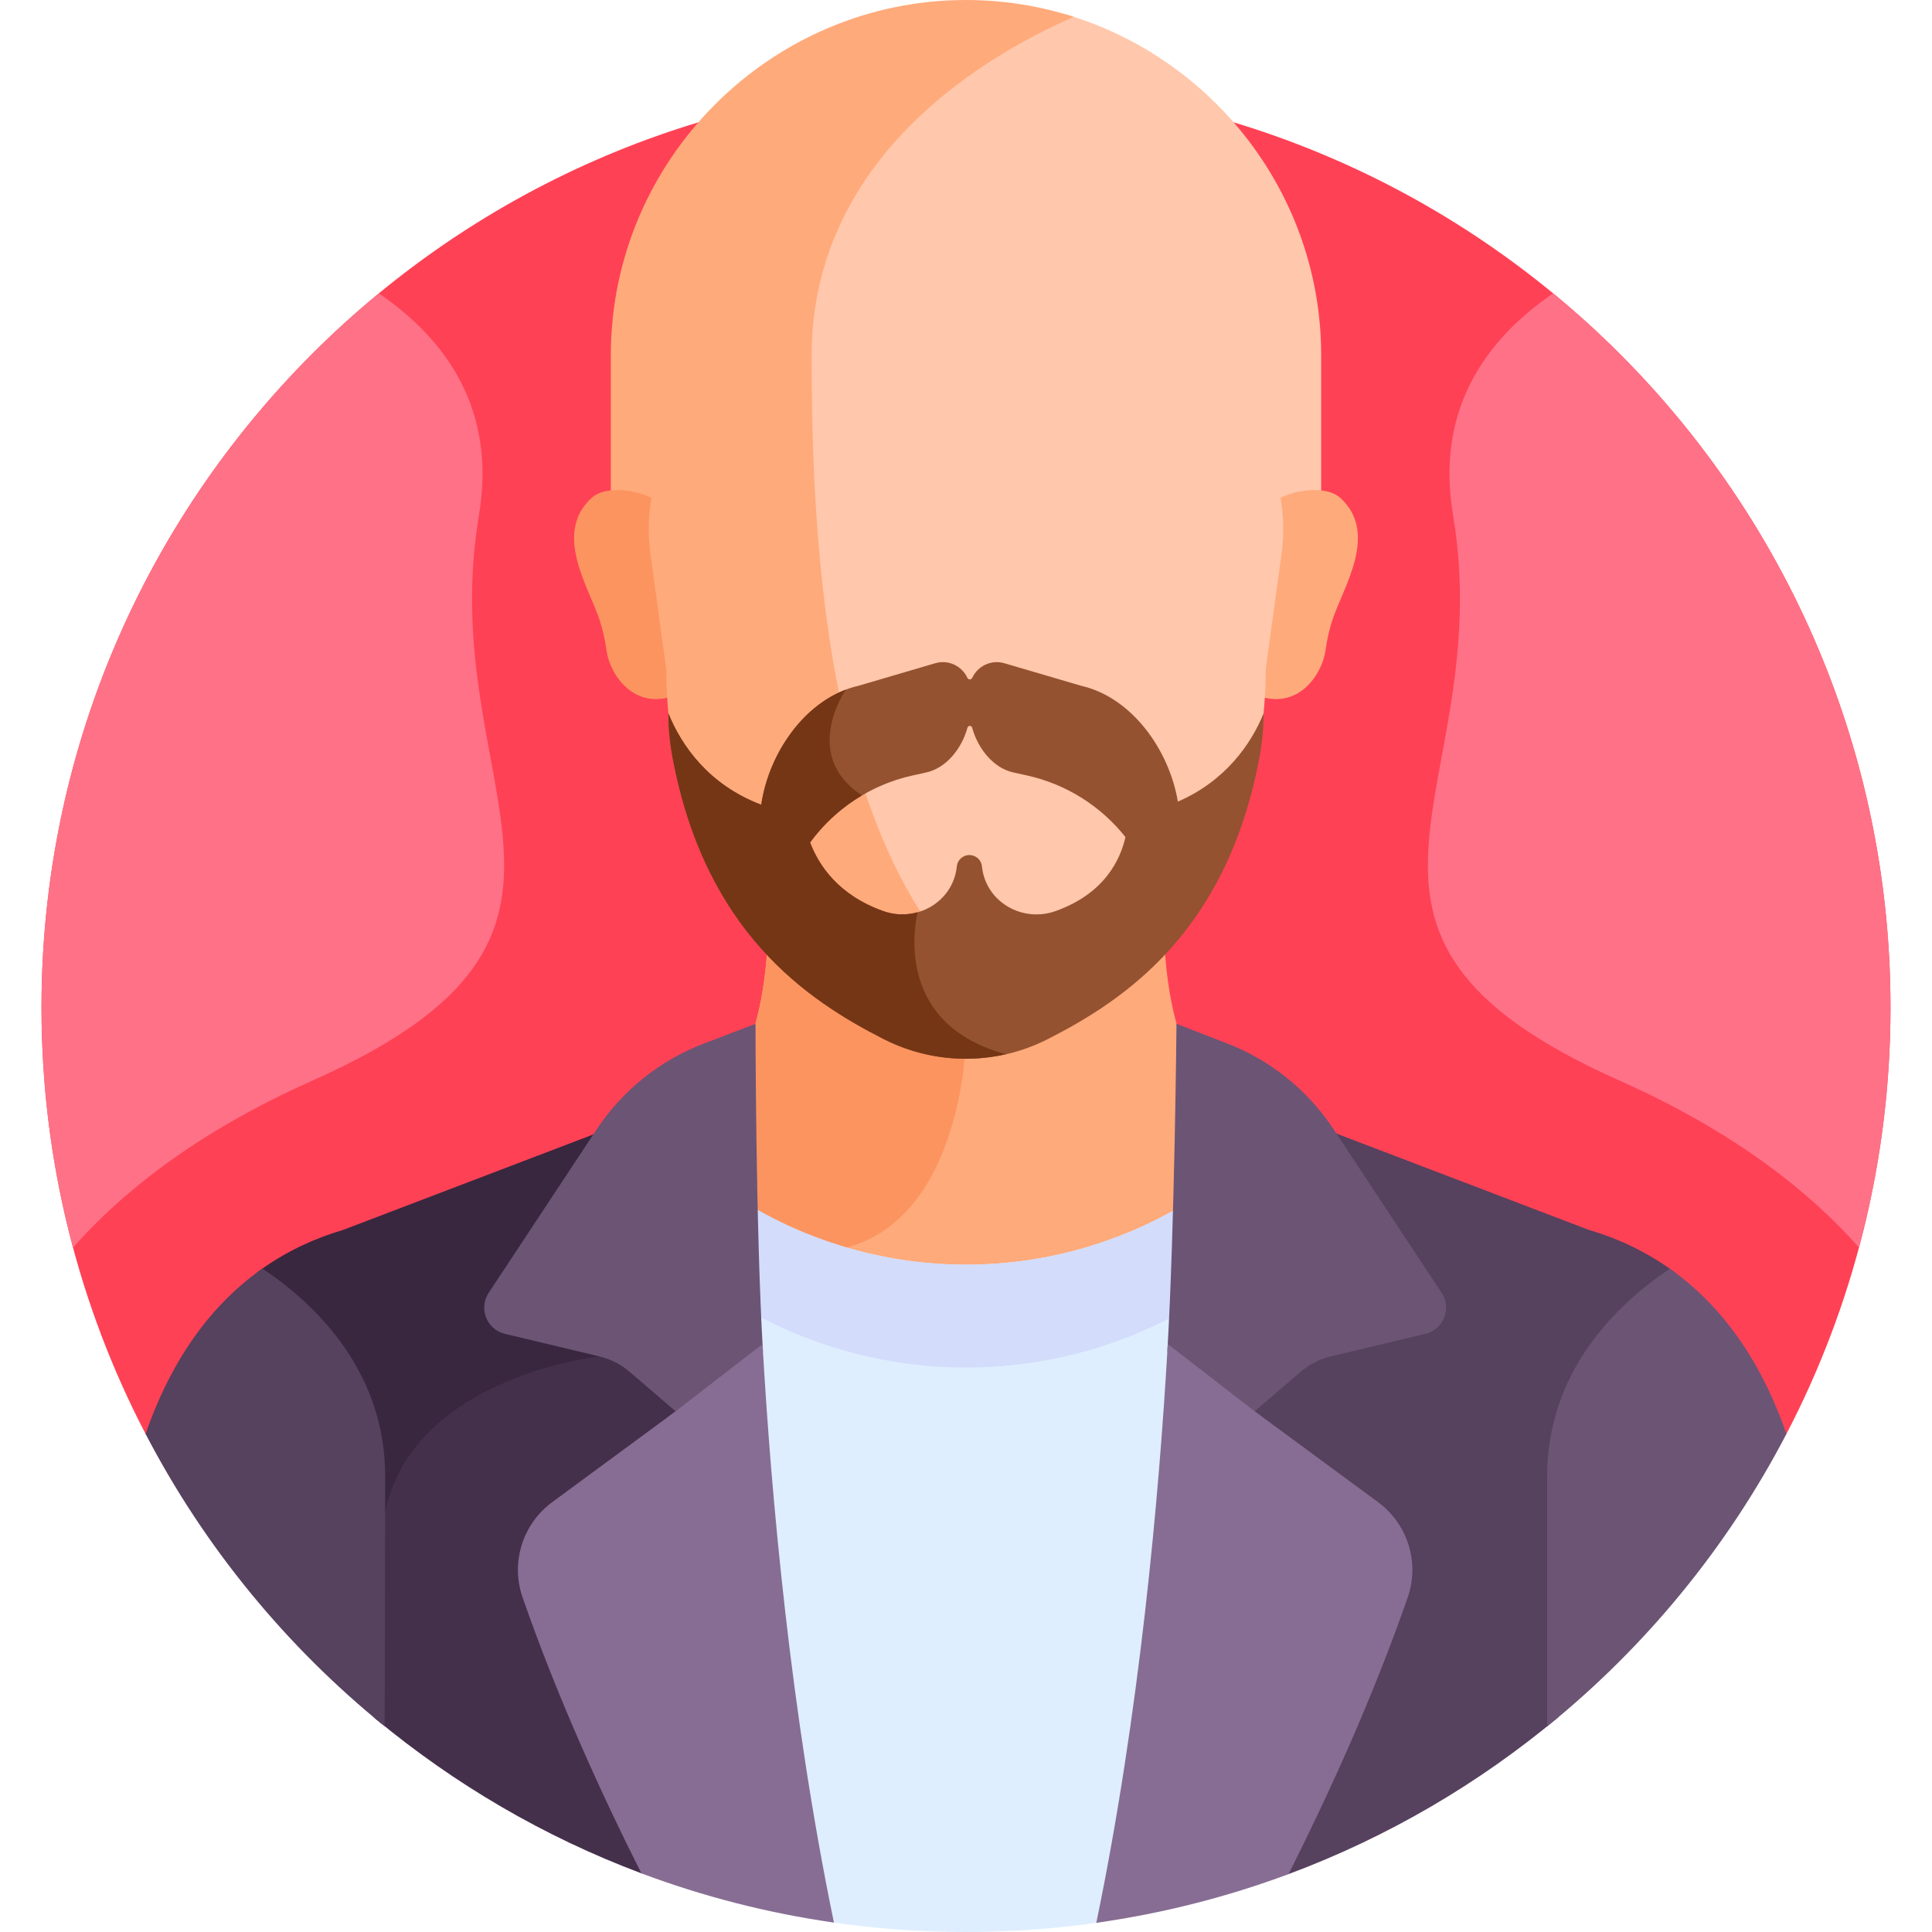 <svg id="Layer_1" enable-background="new 0 0 512 512" height="512" viewBox="0 0 512 512" width="512" xmlns="http://www.w3.org/2000/svg"><g><path d="m38.573 379.999h434.854c17.609-33.813 27.575-72.241 27.575-113.001 0-135.311-109.691-245.002-245.002-245.002s-245.002 109.691-245.002 245.002c0 40.76 9.966 79.188 27.575 113.001z" fill="#ff4155"/><path d="m282.398 3.798c-7.65 3.428-17.665 8.635-27.609 15.899-26.962 19.695-41.214 45.498-41.214 74.618 0 13.8.317 28.62 1.368 43.679h135.182v-43.869c0-42.614-28.702-78.844-67.727-90.327z" fill="#ffc7ab"/><path d="m215.075 94.314c0-53.267 47.012-80.075 69.491-89.85-9.019-2.894-18.618-4.464-28.566-4.464-51.769 0-94.125 42.356-94.125 94.125v43.869h54.573c-1.045-14.946-1.373-29.746-1.373-43.68z" fill="#ffaa7b"/><path d="m256.021 337.155c20.045 0 39.618-5.351 56.726-15.348.494-15.201.791-30.106.97-44.607-3.717-9.647-4.958-21.043-5.264-29.93-5.298 6.171-10.858 11.333-16.171 15.459-10.352 8.038-23.125 12.405-36.282 12.405-13.156 0-25.93-4.366-36.281-12.405-5.313-4.126-10.874-9.288-16.172-15.459-.307 8.925-1.558 20.379-5.311 30.052.066 14.488.281 29.279.705 44.285 17.191 10.13 36.897 15.548 57.08 15.548z" fill="#ffaa7b"/><path d="m203.547 247.269c-.307 8.925-1.558 20.379-5.311 30.052.066 14.488.281 29.279.705 44.285 6.789 4.001 13.975 7.254 21.424 9.741 1.351-.137 2.698-.374 4.037-.735 31.04-8.368 31.598-55.48 31.598-55.48-13.156 0-25.93-4.366-36.281-12.405-5.314-4.125-10.874-9.287-16.172-15.458z" fill="#fc9460"/><path d="m198.887 319.576c1.658 61.38 6.822 126.472 20.023 189.632 12.095 1.837 24.481 2.792 37.09 2.792 12.447 0 24.675-.936 36.624-2.727 13.278-63.614 18.285-128.965 20.186-189.502-17.123 10.02-36.719 15.383-56.789 15.383-20.204.001-39.931-5.428-57.134-15.578z" fill="#deeeff"/><path d="m256.029 362.421c19.536 0 38.64-4.856 55.64-13.964.468-9.662.844-19.234 1.141-28.686-17.123 10.021-36.719 15.383-56.789 15.383-20.204 0-39.931-5.428-57.134-15.579.256 9.464.598 19.02 1.037 28.64 17.115 9.268 36.392 14.206 56.105 14.206z" fill="#d3dcfb"/><path d="m355.256 131.998c-4.103-3.76-13.276-1.854-16.81.448.774 4.821.818 9.753.149 14.623l-4.17 30.372c0 2.448-.077 4.85-.219 7.211 10.169 3.067 16.22-6.062 17.071-12.327.366-2.697.965-5.355 1.796-7.949 2.705-8.447 12.463-22.957 2.183-32.378z" fill="#ffaa7b"/><path d="m156.744 131.998c4.103-3.76 13.276-1.854 16.81.448-.774 4.821-.818 9.753-.149 14.623l4.17 30.372c0 2.448.077 4.85.219 7.211-10.169 3.067-16.22-6.062-17.071-12.327-.366-2.697-.965-5.355-1.796-7.949-2.705-8.447-12.463-22.957-2.183-32.378z" fill="#fc9460"/><path d="m336.936 123.063c-.939-2.449-2.122-4.929-3.613-7.268-2.525-3.962-3.636-8.648-3.297-13.32.974-13.438.452-39.721-17.19-47.659-14.988-6.744-33.372-2.839-45.096 1.059-7.614 2.532-15.866 2.532-23.48 0-5.311-1.766-11.99-3.529-19.099-4.308-7.645 13.064-11.586 27.446-11.586 42.747 0 64.377 6.863 150.934 63.281 180.495 5.513-2.071 10.721-4.956 15.424-8.609 19.831-15.399 43.144-45.085 43.144-88.759l4.17-30.372c1.114-8.096.271-16.366-2.658-24.006z" fill="#ffc7ab"/><path d="m278.72 274.07c-56.332-28.361-63.644-113.768-63.644-179.756 0-16.688 4.621-30.774 11.651-42.559-9.021-1.177-18.863-.854-27.562 3.061-17.692 7.96-18.166 34.371-17.181 47.774.341 4.636-.801 9.274-3.307 13.206-1.444 2.266-2.6 4.664-3.524 7.038-2.997 7.701-3.871 16.052-2.748 24.229l4.171 30.379c0 43.674 23.314 73.359 43.144 88.759 10.351 8.038 23.125 12.404 36.281 12.404 7.855-.001 15.57-1.569 22.719-4.535z" fill="#ffaa7b"/><path d="m432.314 330.234c-3.534-1.695-7.332-3.143-11.377-4.342l-65.15-24.863c-3.521-1.444-7.073-2.806-10.669-4.071-2.837 3.605-6.956 8.283-12.409 13.198-5.371 69.811-24.305 144.261-36.435 186.451l45.187.056c26.275-9.789 50.417-23.961 71.543-41.62 0-24.531 0-48.194 0-63.722 0-26.78 16.876-44.171 30.979-54.036-3.557-2.642-7.43-5.017-11.669-7.051z" fill="#56415e"/><path d="m191.841 319.951c-.667-.447-1.317-.897-1.96-1.348l.295 1.002-32.085 38.441c-2.948.379-15.769 2.318-28.783 8.738-19.447 9.594-29.726 24.647-29.726 43.531v45.21c20.833 17.308 44.571 31.238 70.385 40.929l.001-.002 45.108.055c-13.18-52.67-19.879-123.408-23.235-176.556z" fill="#45304c"/><path d="m166.867 296.964c-3.581 1.261-7.119 2.617-10.626 4.055l-65.219 24.886c-4.011 1.191-7.778 2.627-11.286 4.306-4.229 2.025-8.094 4.388-11.643 7.017 14.107 9.879 31.044 27.328 30.989 54.184-.032 15.501-.08 39.111-.13 63.597.704.589 1.42 1.164 2.131 1.745 0-13.196 0-29.213 0-46.438 0-44.694 57.779-50.851 57.779-50.851l32.98-39.513c-12.05-8.078-20.261-17.001-24.975-22.988z" fill="#38273f"/><path d="m133.801 353.482 25.059 5.981c2.958.706 5.705 2.108 8.012 4.09l12.172 10.458-2.251 1.657 2.251.343 23.143-17.902c-1.955-33.415-1.97-86.776-1.97-86.776l-13.663 5.206c-11.648 4.439-21.61 12.421-28.48 22.822l-28.569 43.252c-2.728 4.133-.52 9.719 4.296 10.869z" fill="#6c5475"/><path d="m202.078 356.195-23.033 17.817-32.684 24.058c-7.859 5.784-11.078 16.013-7.879 25.232 9.192 26.489 21.028 52.351 31.485 73.15 16.262 6.1 33.343 10.518 51.035 13.049-11.484-55.518-16.628-113.053-18.924-153.306z" fill="#876d93"/><path d="m377.749 353.482-25.06 5.981c-2.958.706-5.705 2.108-8.012 4.09l-12.172 10.458 2.252 1.657-2.252.343-23.143-17.902c1.955-33.415 2.419-86.776 2.419-86.776l13.394 5.177c11.536 4.459 21.397 12.4 28.214 22.72l28.656 43.383c2.728 4.133.52 9.719-4.296 10.869z" fill="#6c5475"/><path d="m365.19 398.07-32.684-24.058-23.033-17.817c-2.298 40.269-7.444 97.833-18.939 153.37 17.655-2.491 34.707-6.857 50.943-12.903 10.483-20.835 22.368-46.783 31.591-73.361 3.2-9.218-.02-19.447-7.878-25.231z" fill="#876d93"/><path d="m442.525 336.225c-14.382 9.656-32.522 27.332-32.522 55.095v66.215c26.107-21.127 47.784-47.506 63.423-77.537-5.796-16.72-15.339-32.82-30.901-43.773z" fill="#6c5475"/><path d="m69.553 336.169c-15.608 10.954-25.174 27.08-30.98 43.829 15.629 30.011 37.288 56.376 63.373 77.496.052-25.367.103-50.057.136-66.083.056-27.84-18.148-45.574-32.529-55.242z" fill="#56415e"/><path d="m411.6 77.746c-17.771 12.145-31.22 30.742-26.537 58.7 12.27 73.253-44.248 110.625 44.083 149.899 31.405 13.964 51.185 30.3 63.502 44.267 5.444-20.286 8.354-41.61 8.354-63.615 0-76.224-34.812-144.316-89.402-189.251z" fill="#ff7186"/><path d="m100.4 77.746c17.771 12.145 31.22 30.742 26.537 58.7-12.27 73.253 44.248 110.625-44.083 149.899-31.405 13.964-51.185 30.3-63.502 44.267-5.444-20.286-8.354-41.61-8.354-63.615 0-76.224 34.812-144.316 89.402-189.251z" fill="#ff7186"/><g><path d="m334.862 189.059c-3.298 8.139-10.154 17.931-22.717 23.381-2.319-13.828-12.296-27.674-25.616-30.694l-20.359-5.981c-3.539-1.04-7.083.776-8.508 3.859-.26.563-1.047.563-1.307 0-1.425-3.083-4.969-4.898-8.508-3.859l-20.359 5.981c-13.583 3.08-23.696 17.417-25.751 31.513-13.897-5.241-21.131-15.636-24.6-24.2v.004c0 3.873.361 7.744 1.072 11.551 8.648 46.353 35.605 64.373 55.982 74.758 13.643 6.953 29.825 6.958 43.47.011 20.374-10.373 47.462-28.396 56.126-74.757.713-3.813 1.075-7.689 1.075-11.567zm-55.182 52.403c-8.744 3.09-18.286-2.41-19.406-11.512-.014-.118-.028-.236-.041-.356-.184-1.698-1.605-3.002-3.334-3.002-1.73 0-3.151 1.305-3.334 3.002-.014.12-.027.238-.041.356-1.12 9.102-10.662 14.602-19.406 11.512-12.031-4.251-17.206-12.302-19.431-18.205 6.518-8.916 16.116-15.314 27.163-17.752l3.637-.803c5.3-1.17 9.399-6.344 10.902-11.857.172-.633 1.072-.633 1.245 0 1.503 5.513 5.601 10.687 10.902 11.857l3.637.803c10.452 2.307 19.61 8.156 26.088 16.33-1.344 5.962-5.55 15.022-18.581 19.627z" fill="#945230"/><path d="m243.163 241.75c-2.854.802-5.996.79-9.048-.289-12.031-4.251-17.207-12.302-19.431-18.205 3.693-5.051 8.375-9.291 13.748-12.464-15.126-9.919-5.984-25.437-4.3-28.029-11.872 4.484-20.513 17.587-22.395 30.494-13.897-5.24-21.131-15.636-24.6-24.2v.004c0 3.873.361 7.744 1.072 11.551 8.648 46.353 35.605 64.373 55.982 74.758 10.096 5.145 21.581 6.475 32.401 4.009-28.511-7.707-24.556-32.557-23.429-37.629z" fill="#753616"/></g></g></svg>